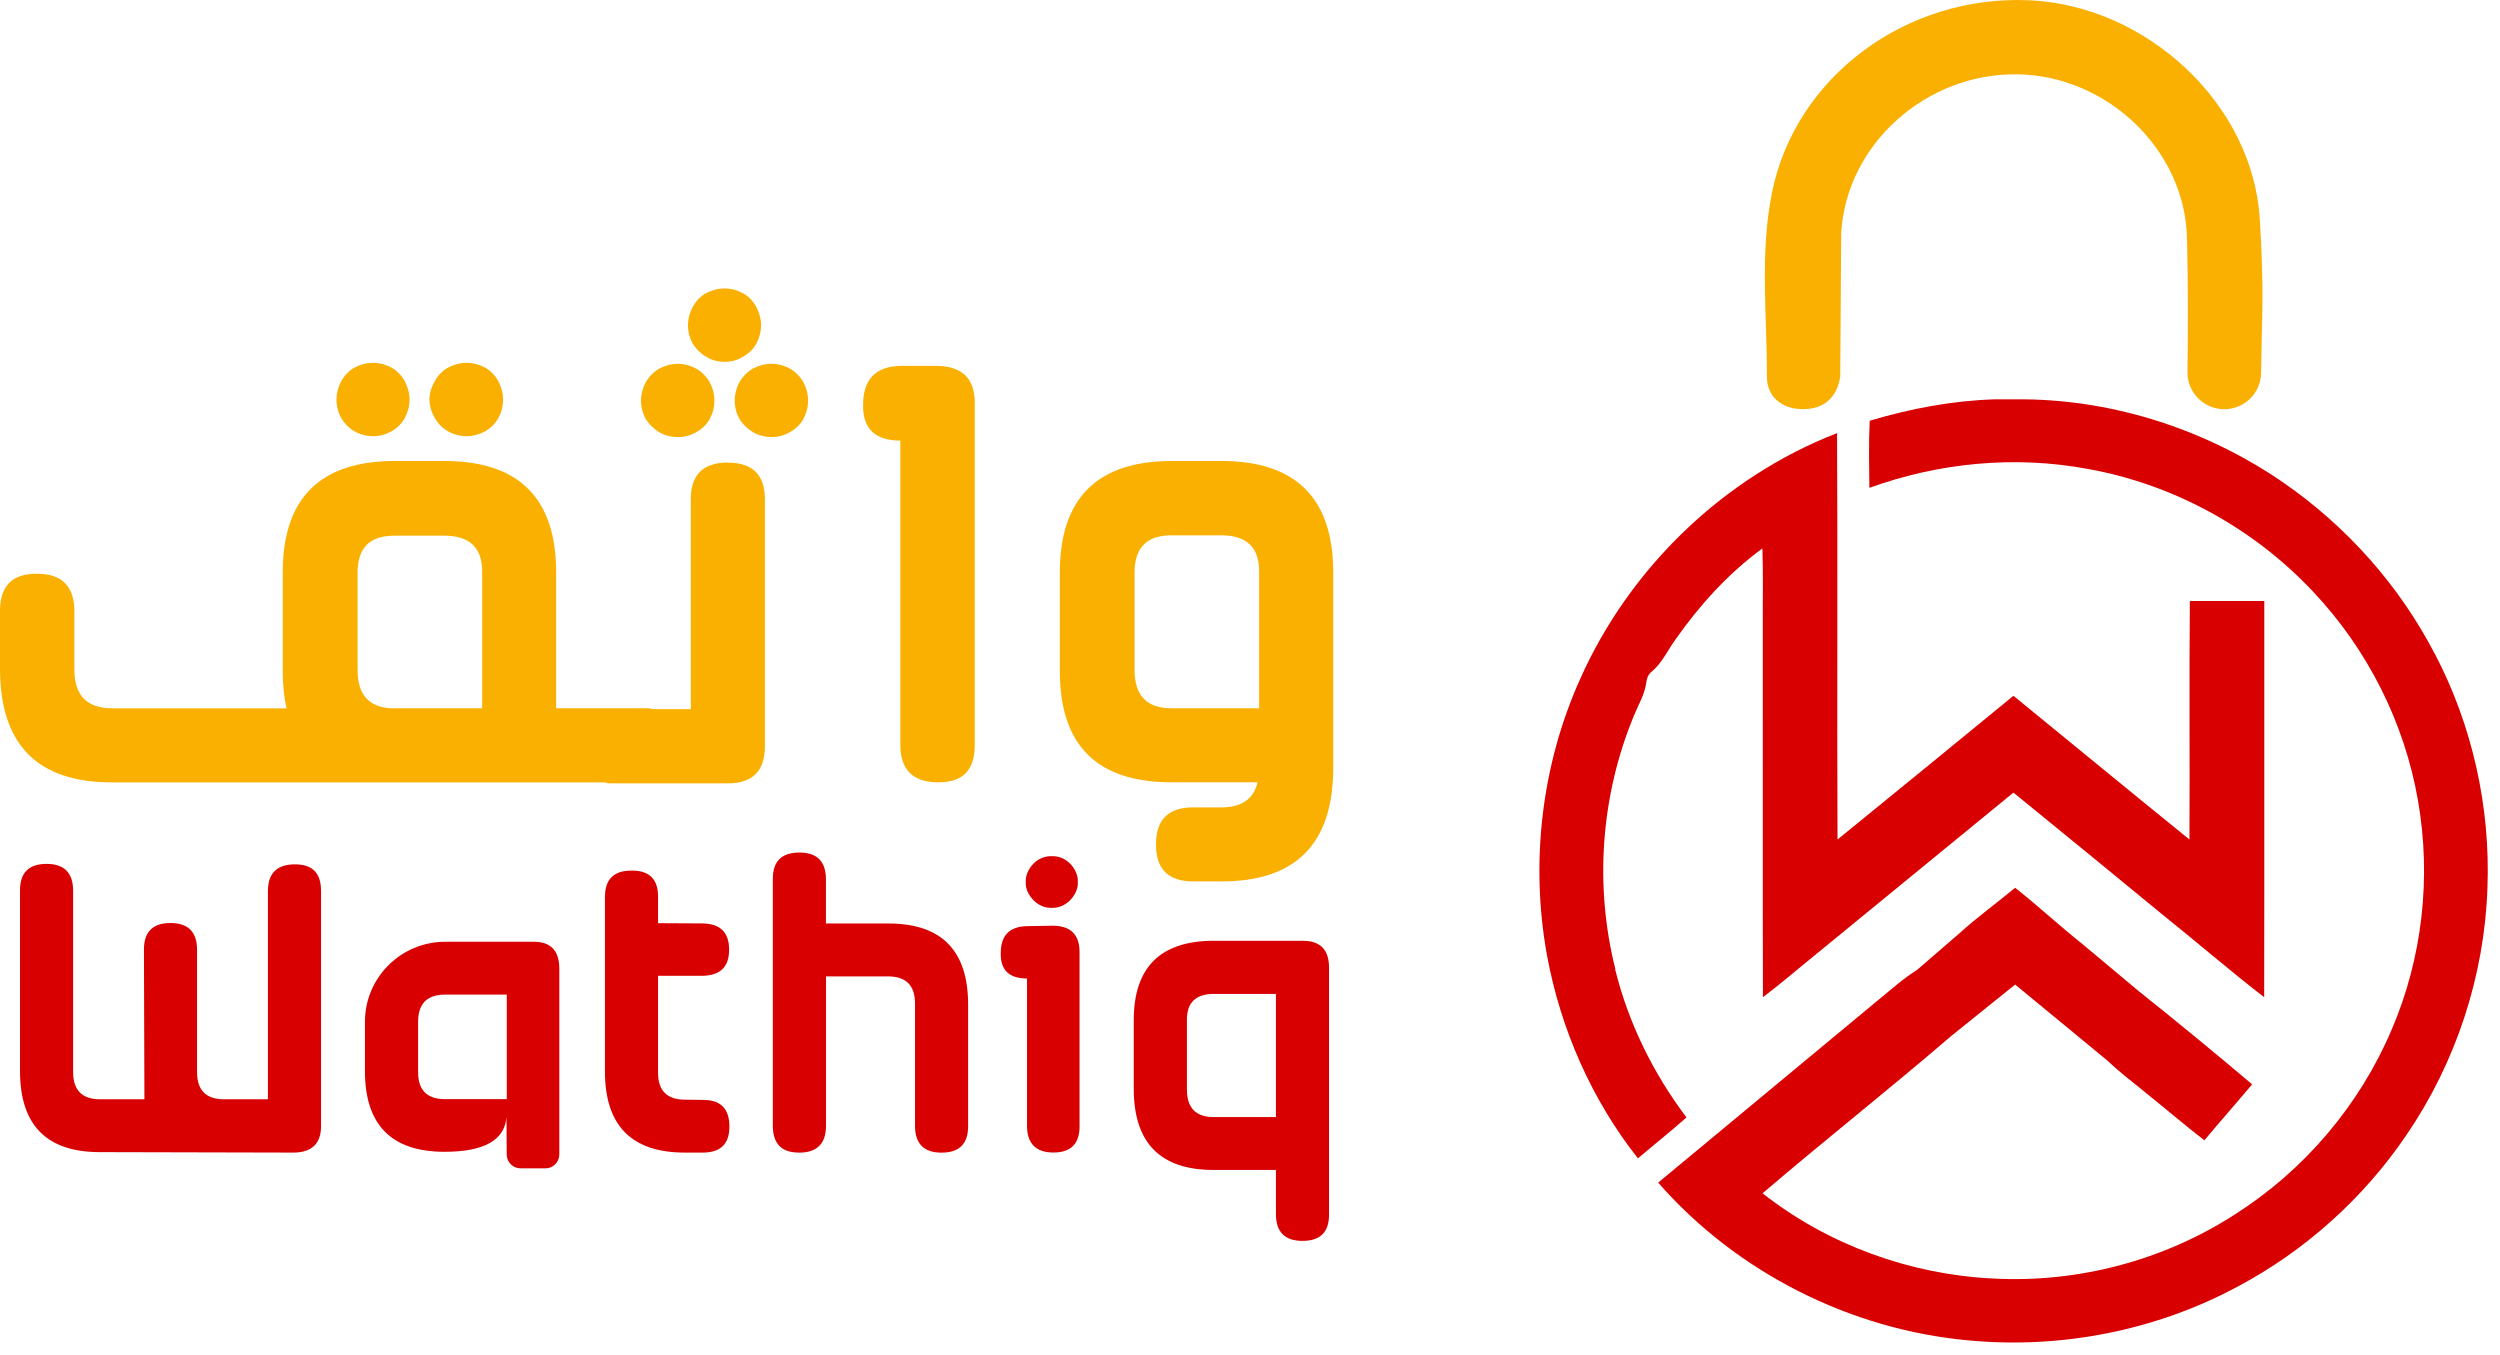 <svg width="203" height="110" viewBox="0 0 203 110" fill="none" xmlns="http://www.w3.org/2000/svg">
<path d="M180.61 33.227C182.245 33.227 183.582 31.916 183.6 30.289C183.665 25.381 183.861 23.916 183.498 17.817C182.939 8.413 174.3 0.478 164.842 0.024C154.801 -0.453 145.785 6.221 143.885 15.643C142.888 20.584 143.484 25.608 143.475 30.59C143.475 32.245 144.709 33.232 146.432 33.223C148.141 33.214 149.171 32.245 149.427 30.581L149.506 18.92C149.916 11.713 156.412 5.915 163.831 6.035C171.105 6.151 177.406 12.153 177.583 19.3C177.681 23.193 177.663 26.549 177.625 30.215C177.607 31.869 178.953 33.227 180.615 33.227H180.61Z" fill="#FAB001"/>
<path d="M131.166 78.68C129.457 71.9 129.992 64.586 132.67 58.125C133.02 57.254 133.532 56.429 133.667 55.488C133.709 55.117 133.825 54.751 134.137 54.519C134.98 53.81 135.423 52.781 136.061 51.91C138.017 49.12 140.35 46.552 143.107 44.531C143.177 46.626 143.125 48.726 143.139 50.825C143.149 60.873 143.121 70.922 143.149 80.974C144.434 80.006 145.654 78.958 146.902 77.943C152.435 73.42 157.958 68.878 163.491 64.359C167.58 67.687 171.659 71.028 175.729 74.374C178.449 76.558 181.09 78.838 183.851 80.974C183.875 70.25 183.851 59.525 183.861 48.8C181.844 48.8 179.832 48.805 177.816 48.8C177.755 55.252 177.82 61.712 177.783 68.169C173.005 64.299 168.255 60.387 163.491 56.498C158.736 60.392 153.981 64.294 149.207 68.169C149.156 57.17 149.231 46.167 149.17 35.169C139.945 38.752 132.316 46.13 128.311 55.131C125.163 62.12 124.246 70.064 125.619 77.591C126.723 83.556 129.233 89.289 133.001 94.058C134.305 92.941 135.66 91.88 136.941 90.735C134.24 87.153 132.218 83.051 131.147 78.694L131.166 78.68Z" fill="#D80000"/>
<path d="M197.701 53.087C194.828 47.549 190.553 42.742 185.411 39.188C179.264 34.952 171.85 32.504 164.366 32.425H161.972C158.526 32.532 155.117 33.181 151.82 34.164C151.731 35.98 151.773 37.797 151.792 39.614C157.422 37.575 163.588 36.972 169.489 38.071C176.474 39.308 182.999 42.895 187.833 48.054C192.243 52.721 195.252 58.691 196.341 65.008C197.436 71.251 196.7 77.8 194.194 83.63C191.596 89.743 187.097 95.041 181.476 98.61C175.701 102.345 168.716 104.19 161.842 103.815C155.089 103.495 148.429 101.071 143.12 96.895C148.178 92.566 153.412 88.45 158.456 84.108L163.63 79.946L171.165 86.156C172.148 87.106 173.252 87.917 174.304 88.789C175.873 90.049 177.401 91.361 178.994 92.594C180.27 91.064 181.592 89.577 182.873 88.047C179.837 85.484 176.768 82.954 173.661 80.479L169.107 76.669C167.221 75.167 165.521 73.587 163.63 72.085C162.163 73.309 160.528 74.486 159.117 75.774L155.662 78.759C154.553 79.445 153.589 80.33 152.579 81.146C146.604 86.11 140.629 91.069 134.645 96.028C140.997 103.3 150.236 107.977 159.876 108.843C167.374 109.548 175.077 108.037 181.704 104.468C187.186 101.553 191.931 97.289 195.405 92.158C199.434 86.263 201.739 79.223 201.981 72.094C202.228 65.536 200.761 58.918 197.71 53.092L197.701 53.087Z" fill="#D80000"/>
<path d="M36.404 35.035C36.865 35.29 37.368 35.42 37.913 35.42C38.393 35.42 38.877 35.29 39.371 35.035C39.85 34.762 40.214 34.4 40.47 33.941C40.726 33.464 40.852 32.963 40.852 32.44C40.852 31.948 40.726 31.457 40.47 30.961C40.181 30.451 39.813 30.076 39.371 29.84C38.877 29.585 38.388 29.459 37.913 29.459C37.382 29.459 36.879 29.585 36.404 29.84C35.943 30.076 35.575 30.451 35.305 30.961C35.016 31.452 34.872 31.948 34.872 32.44C34.872 32.931 35.016 33.45 35.305 33.941C35.561 34.4 35.929 34.766 36.404 35.035Z" fill="#FAB001"/>
<path d="M28.804 35.035C29.265 35.29 29.768 35.42 30.313 35.42C30.825 35.42 31.31 35.29 31.771 35.035C32.25 34.762 32.614 34.4 32.87 33.941C33.126 33.464 33.256 32.963 33.256 32.44C33.256 31.948 33.126 31.457 32.87 30.961C32.581 30.451 32.213 30.076 31.771 29.84C31.277 29.585 30.788 29.459 30.313 29.459C29.782 29.459 29.279 29.585 28.804 29.84C28.362 30.076 27.994 30.451 27.705 30.961C27.449 31.452 27.323 31.948 27.323 32.44C27.323 32.968 27.449 33.468 27.705 33.941C27.98 34.4 28.343 34.766 28.804 35.035Z" fill="#FAB001"/>
<path d="M64.109 29.914C63.616 29.659 63.127 29.534 62.652 29.534C62.139 29.534 61.646 29.659 61.166 29.914C60.705 30.169 60.328 30.544 60.039 31.035C59.783 31.527 59.657 32.023 59.657 32.514C59.657 33.042 59.783 33.543 60.039 34.016C60.314 34.456 60.686 34.822 61.166 35.109C61.627 35.364 62.121 35.489 62.652 35.489C63.183 35.489 63.648 35.364 64.109 35.109C64.622 34.822 64.999 34.456 65.236 34.016C65.493 33.538 65.618 33.038 65.618 32.514C65.618 32.023 65.493 31.531 65.236 31.035C64.948 30.544 64.57 30.169 64.109 29.914Z" fill="#FAB001"/>
<path d="M59.117 37.556C57.1 37.556 56.094 38.544 56.094 40.513V57.583H53.025C52.9 57.537 52.76 57.509 52.611 57.509H45.16V46.478C45.16 40.448 42.128 37.431 36.069 37.431H32.073C25.996 37.431 22.959 40.448 22.959 46.478V54.506C22.959 55.627 23.062 56.628 23.267 57.514H9.114C7.065 57.514 6.04 56.471 6.04 54.38V49.644C6.04 47.604 5.025 46.585 2.994 46.585C0.964 46.585 0 47.595 0 49.616V54.279C0 60.443 3.022 63.529 9.063 63.529H49.099C49.225 63.576 49.36 63.608 49.514 63.608H59.117C61.115 63.608 62.111 62.598 62.111 60.577V40.55C62.111 38.562 61.115 37.57 59.117 37.57V37.556ZM39.147 57.509H31.724C29.931 57.407 29.037 56.378 29.037 54.427V46.478C29.037 44.49 30.024 43.498 32.008 43.498H36.078C38.127 43.498 39.152 44.467 39.152 46.404V57.514L39.147 57.509Z" fill="#FAB001"/>
<path d="M53.56 35.114C54.022 35.369 54.515 35.494 55.046 35.494C55.577 35.494 56.043 35.369 56.504 35.114C57.016 34.827 57.393 34.46 57.631 34.02C57.887 33.543 58.013 33.042 58.013 32.519C58.013 32.027 57.887 31.536 57.631 31.04C57.342 30.549 56.965 30.173 56.504 29.918C56.01 29.663 55.521 29.538 55.046 29.538C54.534 29.538 54.04 29.663 53.56 29.918C53.099 30.173 52.722 30.549 52.433 31.04C52.177 31.531 52.047 32.027 52.047 32.519C52.047 33.047 52.177 33.547 52.433 34.02C52.708 34.46 53.081 34.827 53.56 35.114Z" fill="#FAB001"/>
<path d="M57.347 28.973C57.789 29.246 58.292 29.381 58.856 29.381C59.387 29.381 59.871 29.246 60.313 28.973C60.793 28.718 61.156 28.361 61.413 27.902C61.669 27.425 61.799 26.924 61.799 26.401C61.799 25.909 61.669 25.418 61.413 24.922C61.124 24.412 60.756 24.037 60.313 23.8C59.82 23.546 59.331 23.42 58.856 23.42C58.325 23.42 57.822 23.546 57.347 23.8C56.904 24.037 56.537 24.412 56.248 24.922C55.992 25.413 55.861 25.909 55.861 26.401C55.861 26.929 55.992 27.43 56.248 27.902C56.537 28.361 56.904 28.718 57.347 28.973Z" fill="#FAB001"/>
<path d="M76.152 29.71H73.106C71.09 29.761 70.084 30.813 70.084 32.871C70.051 34.808 71.057 35.777 73.106 35.777V60.466C73.106 62.505 74.131 63.525 76.18 63.525C78.229 63.525 79.151 62.505 79.151 60.466V32.718C79.151 30.766 78.154 29.761 76.157 29.71H76.152Z" fill="#FAB001"/>
<path d="M99.167 37.431H95.171C89.094 37.431 86.058 40.453 86.058 46.501V54.501C86.058 60.512 89.071 63.52 95.097 63.52H102.111C101.803 64.878 100.821 65.559 99.167 65.559H96.89C94.873 65.559 93.868 66.551 93.868 68.54V68.591C93.868 70.579 94.873 71.571 96.89 71.571H99.195C105.235 71.571 108.258 68.498 108.258 62.348V46.501C108.258 40.453 105.226 37.431 99.167 37.431ZM102.241 57.509H95.097C93.118 57.509 92.126 56.471 92.126 54.399V46.501C92.126 44.481 93.113 43.47 95.097 43.47H99.167C101.216 43.47 102.241 44.439 102.241 46.376V57.509Z" fill="#FAB001"/>
<path d="M41.145 93.753L41.126 90.703C40.977 92.585 39.301 93.526 36.097 93.526C31.789 93.526 29.633 91.343 29.633 86.972V82.972C29.633 79.38 32.557 76.47 36.167 76.47H43.343C44.722 76.47 45.416 77.197 45.416 78.653V93.748C45.416 94.369 44.908 94.87 44.289 94.87H42.272C41.653 94.87 41.145 94.369 41.145 93.753ZM36.143 80.761C34.681 80.761 33.95 81.498 33.95 82.972V87.069C33.95 88.525 34.681 89.252 36.143 89.252H41.15V80.761H36.143Z" fill="#D80000"/>
<path d="M8.098 93.553C3.786 93.553 1.625 91.361 1.625 86.967V72.294C1.625 70.862 2.342 70.148 3.781 70.148C5.22 70.148 5.937 70.876 5.937 72.331V87.06C5.937 88.529 6.669 89.262 8.131 89.262H11.726L11.689 77.095C11.689 75.663 12.406 74.95 13.845 74.95C15.284 74.95 16.001 75.677 16.001 77.132V87.06C16.001 88.529 16.733 89.262 18.195 89.262H21.753V72.368C21.753 70.913 22.484 70.185 23.946 70.185C25.409 70.185 26.07 70.913 26.07 72.368V91.426C26.07 92.844 25.339 93.567 23.876 93.591L8.094 93.553H8.098Z" fill="#D80000"/>
<path d="M59.228 91.477C59.228 92.886 58.511 93.59 57.072 93.59H55.595C51.283 93.59 49.122 91.394 49.122 87.004V72.836C49.122 71.404 49.839 70.69 51.278 70.69C52.727 70.676 53.449 71.395 53.434 72.836V74.963L56.941 74.982C58.45 74.968 59.205 75.682 59.205 77.109C59.205 78.537 58.473 79.213 57.011 79.237H53.434V87.111C53.434 88.566 54.166 89.294 55.628 89.294L57.104 89.313C58.52 89.313 59.228 90.036 59.228 91.477Z" fill="#D80000"/>
<path d="M64.873 93.591C63.457 93.591 62.754 92.863 62.754 91.407V71.353C62.754 69.935 63.471 69.226 64.91 69.226C66.349 69.226 67.066 69.953 67.066 71.409V74.987H72.138C76.45 74.987 78.611 77.183 78.611 81.573V91.449C78.611 92.881 77.894 93.595 76.455 93.595C75.016 93.595 74.299 92.867 74.299 91.412V81.484C74.299 80.015 73.568 79.283 72.105 79.283H67.071V91.412C67.071 92.867 66.34 93.595 64.877 93.595L64.873 93.591Z" fill="#D80000"/>
<path d="M105.799 76.395C107.215 76.395 107.918 77.123 107.918 78.579V98.633C107.918 100.051 107.201 100.76 105.762 100.76C104.323 100.76 103.605 100.033 103.605 98.577V94.999H98.534C94.221 94.999 92.061 92.807 92.061 88.413V82.833C92.061 78.541 94.231 76.391 98.567 76.391H105.794L105.799 76.395ZM98.571 80.706C97.109 80.706 96.378 81.396 96.378 82.782V88.488C96.378 89.966 97.109 90.708 98.571 90.708H103.605V80.706H98.571Z" fill="#D80000"/>
<path d="M87.664 91.426C87.664 92.867 86.956 93.586 85.545 93.586C84.134 93.586 83.394 92.867 83.394 91.426V79.454C81.945 79.454 81.233 78.769 81.261 77.401C81.261 75.96 81.973 75.228 83.394 75.204L85.526 75.167C86.951 75.19 87.659 75.904 87.659 77.308V91.421L87.664 91.426ZM85.405 69.522C85.68 69.513 85.946 69.559 86.206 69.666C86.467 69.772 86.695 69.925 86.891 70.125C87.087 70.324 87.245 70.556 87.361 70.815C87.478 71.075 87.534 71.348 87.52 71.631C87.534 71.904 87.478 72.164 87.361 72.419C87.245 72.674 87.087 72.901 86.891 73.1C86.695 73.299 86.467 73.457 86.206 73.568C85.946 73.68 85.68 73.731 85.405 73.717C85.131 73.731 84.865 73.68 84.604 73.568C84.344 73.457 84.115 73.299 83.92 73.1C83.724 72.901 83.566 72.674 83.449 72.419C83.328 72.164 83.277 71.904 83.291 71.631C83.277 71.348 83.333 71.075 83.449 70.815C83.566 70.556 83.724 70.324 83.92 70.125C84.115 69.925 84.344 69.772 84.604 69.666C84.865 69.559 85.131 69.513 85.405 69.522Z" fill="#D80000"/>
</svg>
